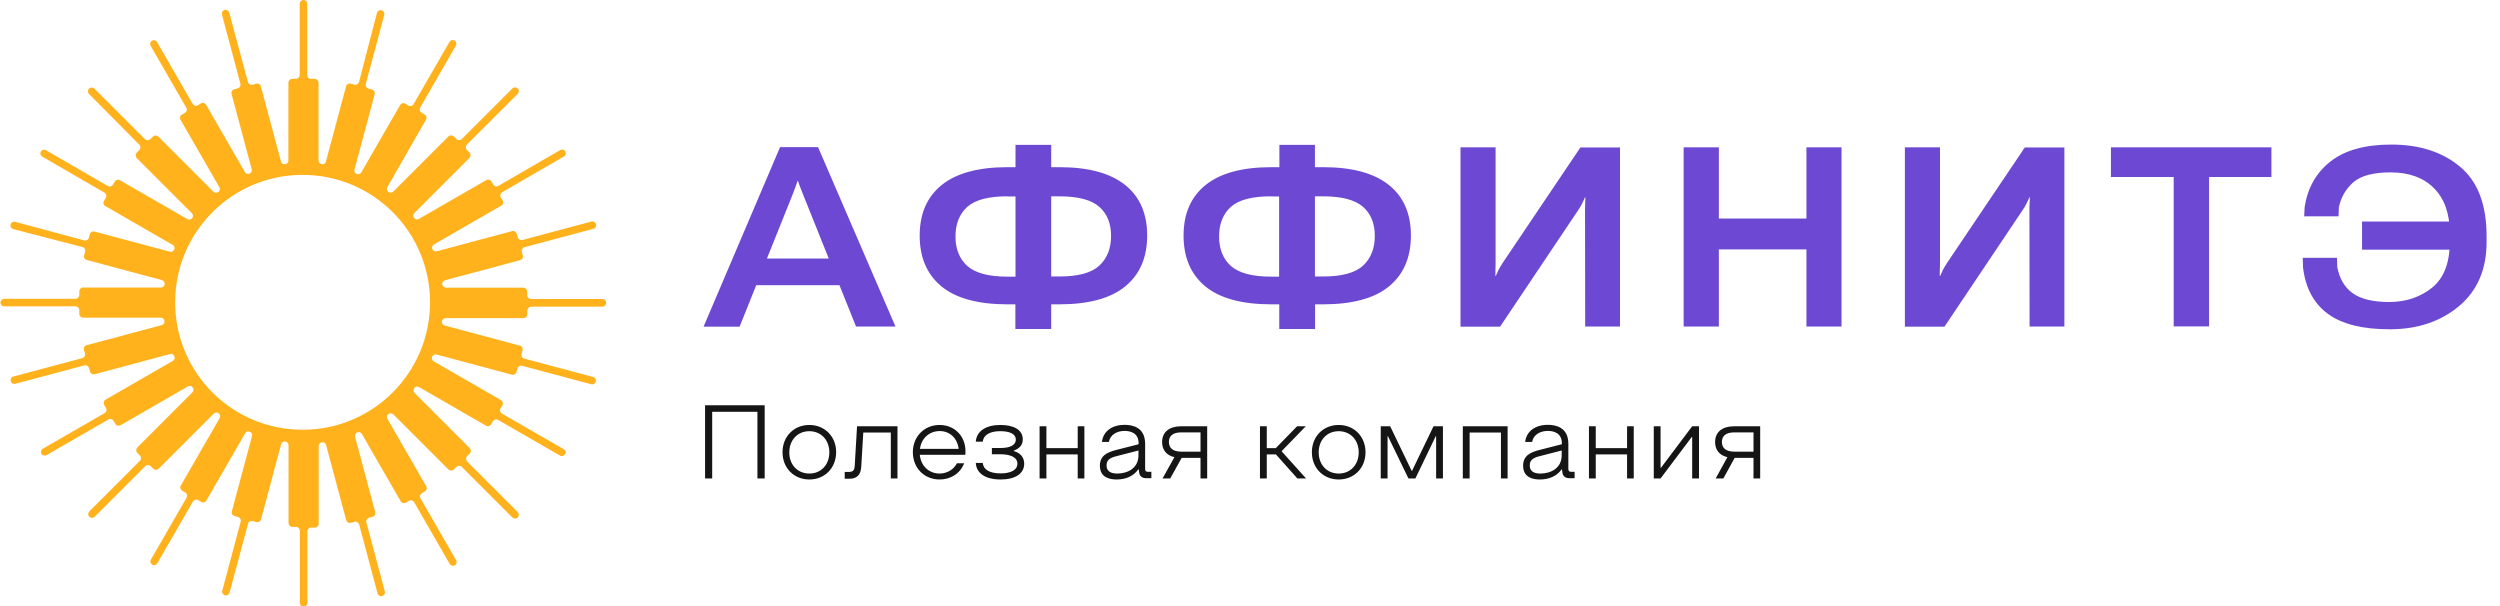 <?xml version="1.0" encoding="UTF-8"?> <svg xmlns="http://www.w3.org/2000/svg" width="132" height="32" viewBox="0 0 132 32" fill="none"><g clip-path="url(#clip0_289_368)"><path fill-rule="evenodd" clip-rule="evenodd" d="M31.809 16.191H28.034L28.042 16.199C27.935 16.199 27.843 16.291 27.843 16.398V16.597C27.843 16.704 27.751 16.796 27.644 16.796H23.533C23.303 16.796 23.257 17.125 23.479 17.187L27.453 18.251C27.56 18.281 27.621 18.389 27.59 18.496L27.537 18.687C27.506 18.794 27.567 18.901 27.675 18.932L31.319 19.904C31.426 19.935 31.487 20.042 31.456 20.149C31.426 20.256 31.319 20.318 31.212 20.287L27.567 19.315C27.46 19.284 27.353 19.346 27.323 19.453L27.269 19.644C27.238 19.751 27.131 19.812 27.024 19.782L23.051 18.718C22.829 18.657 22.698 18.963 22.898 19.078L26.457 21.129C26.549 21.183 26.587 21.305 26.526 21.397L26.427 21.566C26.373 21.657 26.404 21.78 26.496 21.834L29.765 23.717C29.856 23.77 29.895 23.893 29.834 23.985C29.78 24.077 29.657 24.115 29.566 24.054L26.297 22.17C26.205 22.117 26.082 22.147 26.029 22.239L25.929 22.408C25.876 22.5 25.753 22.538 25.661 22.477L22.132 20.44C21.933 20.325 21.726 20.586 21.895 20.754L24.804 23.663C24.88 23.74 24.88 23.862 24.804 23.946L24.666 24.084C24.59 24.161 24.59 24.283 24.666 24.367L27.338 27.039C27.414 27.116 27.414 27.238 27.338 27.323C27.261 27.399 27.139 27.399 27.055 27.323L24.383 24.651C24.306 24.574 24.184 24.574 24.099 24.651L23.962 24.788C23.885 24.865 23.763 24.865 23.678 24.788L20.769 21.879C20.609 21.719 20.341 21.918 20.456 22.117L22.507 25.677C22.561 25.768 22.53 25.891 22.438 25.945L22.27 26.044C22.178 26.098 22.14 26.22 22.201 26.312L24.084 29.581C24.138 29.673 24.107 29.795 24.015 29.849C23.923 29.902 23.801 29.872 23.747 29.78L21.864 26.511C21.811 26.419 21.688 26.381 21.596 26.442L21.428 26.542C21.336 26.595 21.213 26.565 21.16 26.473L19.108 22.913C18.993 22.714 18.687 22.844 18.748 23.066L19.812 27.039C19.843 27.146 19.782 27.254 19.675 27.284L19.483 27.338C19.376 27.368 19.315 27.476 19.345 27.583L20.318 31.227C20.348 31.334 20.287 31.441 20.18 31.472C20.073 31.502 19.965 31.441 19.935 31.334L18.963 27.69C18.932 27.583 18.825 27.521 18.718 27.552L18.526 27.606C18.419 27.636 18.312 27.575 18.281 27.468L17.217 23.495C17.156 23.273 16.827 23.319 16.827 23.548V27.659C16.827 27.767 16.735 27.858 16.628 27.858H16.429C16.322 27.858 16.23 27.95 16.23 28.057V31.832C16.23 31.939 16.138 32.031 16.031 32.031C15.923 32.031 15.832 31.939 15.832 31.832V28.019C15.832 27.912 15.74 27.82 15.633 27.82H15.434C15.326 27.82 15.234 27.728 15.234 27.621V23.51C15.234 23.28 14.905 23.234 14.844 23.456L13.78 27.43C13.749 27.537 13.642 27.598 13.535 27.567L13.344 27.514C13.236 27.483 13.129 27.544 13.098 27.652L12.119 31.296C12.088 31.403 11.981 31.464 11.874 31.433C11.767 31.403 11.705 31.296 11.736 31.189L12.708 27.544C12.739 27.437 12.678 27.33 12.57 27.299L12.379 27.246C12.272 27.215 12.21 27.108 12.241 27.001L13.305 23.028C13.367 22.806 13.06 22.676 12.945 22.875L10.894 26.434C10.84 26.526 10.718 26.565 10.626 26.503L10.457 26.404C10.366 26.35 10.243 26.381 10.19 26.473L8.306 29.742C8.253 29.834 8.13 29.872 8.038 29.811C7.946 29.757 7.908 29.634 7.969 29.543L9.853 26.274C9.906 26.182 9.876 26.059 9.784 26.006L9.615 25.906C9.523 25.853 9.485 25.73 9.546 25.638L11.598 22.078C11.713 21.879 11.453 21.673 11.284 21.841L8.375 24.75C8.299 24.827 8.176 24.827 8.092 24.75L7.954 24.612C7.877 24.536 7.755 24.536 7.671 24.612L4.999 27.284C4.922 27.361 4.8 27.361 4.716 27.284C4.639 27.208 4.639 27.085 4.716 27.001L7.388 24.329C7.464 24.253 7.464 24.13 7.388 24.046L7.25 23.908C7.173 23.832 7.173 23.709 7.25 23.625L10.159 20.716C10.32 20.555 10.121 20.287 9.922 20.402L6.362 22.454C6.27 22.507 6.147 22.477 6.094 22.385L5.994 22.216C5.941 22.124 5.818 22.086 5.726 22.147L2.457 24.031C2.366 24.084 2.243 24.054 2.189 23.962C2.136 23.87 2.166 23.747 2.258 23.694L5.527 21.811C5.619 21.757 5.657 21.634 5.596 21.543L5.497 21.374C5.443 21.282 5.474 21.16 5.566 21.106L9.125 19.055C9.324 18.94 9.194 18.634 8.972 18.695L4.999 19.759C4.892 19.79 4.785 19.728 4.754 19.621L4.7 19.43C4.67 19.323 4.563 19.261 4.455 19.292L0.811 20.264C0.704 20.295 0.597 20.233 0.566 20.126C0.536 20.019 0.597 19.912 0.704 19.881L4.348 18.909C4.455 18.878 4.517 18.771 4.486 18.664L4.433 18.473C4.402 18.366 4.463 18.258 4.57 18.228L8.544 17.164C8.766 17.102 8.72 16.773 8.49 16.773H4.387C4.279 16.773 4.188 16.681 4.188 16.574V16.375C4.188 16.268 4.096 16.176 3.989 16.176H0.222C0.115 16.176 0.023 16.084 0.023 15.977C0.023 15.87 0.115 15.778 0.222 15.778H3.989C4.096 15.778 4.188 15.686 4.188 15.579V15.38C4.188 15.273 4.279 15.181 4.387 15.181H8.498C8.727 15.181 8.773 14.852 8.551 14.79L4.578 13.726C4.471 13.696 4.41 13.588 4.44 13.481L4.494 13.29C4.524 13.183 4.463 13.076 4.356 13.045L0.697 12.096C0.589 12.065 0.528 11.958 0.559 11.851C0.589 11.743 0.697 11.682 0.804 11.713L4.448 12.693C4.555 12.723 4.662 12.662 4.693 12.555L4.746 12.364C4.777 12.257 4.884 12.195 4.991 12.226L8.965 13.29C9.187 13.351 9.317 13.045 9.118 12.93L5.558 10.879C5.466 10.825 5.428 10.702 5.489 10.611L5.588 10.442C5.642 10.35 5.611 10.228 5.52 10.174L2.228 8.268C2.136 8.214 2.098 8.092 2.159 8C2.212 7.908 2.335 7.87 2.427 7.931L5.696 9.822C5.788 9.876 5.91 9.845 5.964 9.753L6.063 9.585C6.117 9.493 6.239 9.455 6.331 9.516L9.891 11.568C10.09 11.682 10.297 11.422 10.128 11.254L7.219 8.345C7.143 8.268 7.143 8.145 7.219 8.061L7.357 7.923C7.433 7.847 7.433 7.724 7.357 7.64L4.7 4.961C4.624 4.884 4.624 4.762 4.7 4.678C4.777 4.601 4.899 4.601 4.984 4.678L7.655 7.349C7.732 7.426 7.855 7.426 7.939 7.349L8.077 7.211C8.153 7.135 8.276 7.135 8.36 7.211L11.269 10.121C11.43 10.281 11.698 10.082 11.583 9.883L9.531 6.323C9.477 6.232 9.508 6.109 9.6 6.056L9.768 5.956C9.86 5.902 9.899 5.78 9.837 5.688L7.954 2.419C7.9 2.327 7.931 2.205 8.023 2.151C8.115 2.098 8.237 2.128 8.291 2.22L10.174 5.489C10.228 5.581 10.35 5.619 10.442 5.558L10.611 5.458C10.702 5.405 10.825 5.435 10.879 5.527L12.93 9.087C13.045 9.286 13.351 9.156 13.29 8.934L12.226 4.961C12.195 4.854 12.256 4.746 12.364 4.716L12.555 4.662C12.662 4.632 12.723 4.524 12.693 4.417L11.721 0.773C11.69 0.666 11.751 0.559 11.858 0.528C11.966 0.498 12.073 0.559 12.103 0.666L13.091 4.333C13.121 4.44 13.229 4.501 13.336 4.471L13.527 4.417C13.634 4.387 13.742 4.448 13.772 4.555L14.836 8.528C14.898 8.75 15.227 8.704 15.227 8.475V4.364C15.227 4.256 15.319 4.165 15.426 4.165H15.625C15.732 4.165 15.824 4.073 15.824 3.966V0.199C15.824 0.092 15.916 0 16.023 0C16.13 0 16.222 0.092 16.222 0.199V3.966C16.222 4.073 16.314 4.165 16.421 4.165H16.62C16.727 4.165 16.819 4.256 16.819 4.364V8.475C16.819 8.704 17.148 8.75 17.21 8.528L18.274 4.555C18.304 4.448 18.412 4.387 18.519 4.417L18.71 4.471C18.817 4.501 18.924 4.44 18.955 4.333L19.904 0.681C19.935 0.574 20.042 0.513 20.149 0.544C20.256 0.574 20.318 0.681 20.287 0.789L19.315 4.433C19.284 4.54 19.345 4.647 19.453 4.678L19.644 4.731C19.751 4.762 19.812 4.869 19.782 4.976L18.718 8.949C18.656 9.171 18.963 9.301 19.078 9.102L21.129 5.543C21.183 5.451 21.305 5.412 21.397 5.474L21.566 5.573C21.657 5.627 21.78 5.596 21.834 5.504L23.732 2.212C23.786 2.121 23.908 2.082 24 2.144C24.092 2.197 24.13 2.32 24.069 2.411L22.186 5.68C22.132 5.772 22.163 5.895 22.255 5.948L22.423 6.048C22.515 6.101 22.553 6.224 22.492 6.316L20.456 9.876C20.341 10.075 20.601 10.281 20.769 10.113L23.678 7.204C23.755 7.127 23.878 7.127 23.962 7.204L24.099 7.342C24.176 7.418 24.299 7.418 24.383 7.342L27.055 4.67C27.131 4.593 27.254 4.593 27.338 4.67C27.414 4.746 27.414 4.869 27.338 4.953L24.651 7.633C24.574 7.709 24.574 7.832 24.651 7.916L24.788 8.054C24.865 8.13 24.865 8.253 24.788 8.337L21.879 11.246C21.719 11.407 21.918 11.675 22.117 11.56L25.677 9.508C25.768 9.455 25.891 9.485 25.945 9.577L26.044 9.745C26.098 9.837 26.22 9.876 26.312 9.814L29.581 7.923C29.673 7.87 29.795 7.9 29.849 7.992C29.902 8.084 29.872 8.207 29.78 8.26L26.511 10.151C26.419 10.205 26.381 10.327 26.442 10.419L26.542 10.588C26.595 10.679 26.565 10.802 26.473 10.855L22.913 12.907C22.714 13.022 22.844 13.328 23.066 13.267L27.039 12.203C27.146 12.172 27.254 12.233 27.284 12.341L27.338 12.532C27.368 12.639 27.476 12.7 27.583 12.67L31.227 11.698C31.334 11.667 31.441 11.728 31.472 11.835C31.502 11.943 31.441 12.05 31.334 12.08L27.69 13.053C27.583 13.083 27.521 13.19 27.552 13.298L27.606 13.489C27.636 13.596 27.575 13.703 27.468 13.734L23.495 14.798C23.273 14.859 23.319 15.188 23.548 15.188H27.636C27.744 15.188 27.835 15.28 27.835 15.388V15.587C27.835 15.694 27.927 15.786 28.034 15.786H31.809C31.916 15.786 32.008 15.877 32.008 15.985C32.008 16.099 31.916 16.191 31.809 16.191ZM22.706 15.962C22.706 19.675 19.698 22.691 15.977 22.691C12.256 22.691 9.248 19.682 9.248 15.962C9.248 12.249 12.256 9.233 15.977 9.233C19.698 9.233 22.706 12.241 22.706 15.962Z" fill="#FFB21B"></path><path d="M37.152 17.24L41.187 7.77H43.193L47.281 17.24H45.198L42.389 10.235C42.328 10.082 42.282 9.96 42.243 9.868C42.205 9.776 42.174 9.669 42.136 9.554H42.113C42.067 9.669 42.029 9.776 41.998 9.876C41.96 9.967 41.922 10.09 41.861 10.243L39.051 17.248H37.152V17.24ZM39.127 15.058L39.594 13.65H44.739L45.221 15.058H39.127ZM55.503 7.648V8.827H55.939C57.47 8.827 58.618 9.141 59.399 9.761C60.18 10.381 60.571 11.277 60.571 12.433C60.571 13.588 60.188 14.484 59.414 15.12C58.641 15.755 57.478 16.069 55.924 16.069H55.503V17.37H53.612V16.069H53.206C51.644 16.069 50.481 15.755 49.707 15.12C48.942 14.484 48.559 13.596 48.559 12.44C48.559 11.277 48.95 10.389 49.73 9.761C50.511 9.141 51.66 8.827 53.191 8.827H53.619V7.648H55.503ZM55.924 10.366H55.503V14.599H55.924C56.926 14.599 57.631 14.408 58.044 14.025C58.458 13.642 58.664 13.114 58.664 12.456C58.664 11.797 58.458 11.284 58.037 10.917C57.623 10.549 56.919 10.366 55.924 10.366ZM53.191 10.366C52.195 10.366 51.491 10.549 51.07 10.924C50.657 11.3 50.45 11.82 50.45 12.486C50.45 13.145 50.657 13.665 51.07 14.04C51.491 14.415 52.195 14.607 53.191 14.607H53.619V10.373H53.191V10.366ZM69.428 7.648V8.827H69.864C71.395 8.827 72.544 9.141 73.325 9.761C74.106 10.381 74.496 11.277 74.496 12.433C74.496 13.588 74.113 14.484 73.34 15.12C72.567 15.755 71.403 16.069 69.849 16.069H69.436V17.37H67.545V16.069H67.139C65.577 16.069 64.414 15.755 63.64 15.12C62.875 14.484 62.492 13.596 62.492 12.44C62.492 11.277 62.883 10.389 63.663 9.761C64.444 9.141 65.593 8.827 67.124 8.827H67.552V7.648H69.428ZM69.849 10.366H69.428V14.599H69.849C70.852 14.599 71.556 14.408 71.97 14.025C72.383 13.642 72.59 13.114 72.59 12.456C72.59 11.797 72.383 11.284 71.962 10.917C71.541 10.549 70.837 10.366 69.849 10.366ZM67.108 10.366C66.113 10.366 65.409 10.549 64.988 10.924C64.574 11.3 64.368 11.82 64.368 12.486C64.368 13.145 64.574 13.665 64.988 14.04C65.409 14.415 66.113 14.607 67.108 14.607H67.537V10.373H67.108V10.366ZM85.543 17.24H83.698L83.69 11.139C83.69 11.001 83.69 10.879 83.698 10.756C83.698 10.633 83.706 10.526 83.713 10.427H83.683C83.644 10.519 83.598 10.626 83.537 10.741C83.483 10.855 83.407 10.986 83.3 11.139L79.204 17.248H77.114V7.778H78.967V13.857C78.967 13.994 78.967 14.109 78.959 14.224C78.959 14.331 78.959 14.446 78.951 14.561H78.982C79.028 14.454 79.074 14.354 79.12 14.255C79.173 14.155 79.242 14.033 79.342 13.88L83.445 7.786H85.535V17.24H85.543ZM88.896 17.24V7.778H90.756V11.537H95.38V7.778H97.233V17.24H95.38V13.168H90.756V17.24H88.896ZM109.007 17.24H107.162L107.154 11.139C107.154 11.001 107.154 10.879 107.162 10.756C107.17 10.633 107.17 10.526 107.177 10.427H107.147C107.108 10.519 107.062 10.626 107.001 10.741C106.948 10.855 106.871 10.986 106.764 11.139L102.668 17.248H100.578V7.778H102.431V13.857C102.431 13.994 102.431 14.109 102.423 14.224C102.423 14.331 102.423 14.446 102.416 14.561H102.446C102.492 14.454 102.538 14.354 102.584 14.255C102.638 14.155 102.706 14.033 102.806 13.88L106.909 7.786H108.999V17.24H109.007ZM111.457 9.347V7.778H119.931V9.347H116.639V17.233H114.771V9.347H111.457ZM130.358 11.698V13.183H124.716V11.698H130.358ZM129.348 12.777V12.31C129.348 11.284 129.072 10.496 128.513 9.937C127.962 9.378 127.196 9.102 126.216 9.102C125.305 9.102 124.655 9.278 124.257 9.623C123.866 9.967 123.606 10.404 123.491 10.947L123.476 11.422H121.661L121.684 10.94C121.838 9.929 122.289 9.125 123.047 8.528C123.805 7.931 124.877 7.633 126.262 7.633C127.748 7.633 128.957 8.023 129.891 8.804C130.825 9.577 131.292 10.802 131.292 12.479V12.777C131.292 14.224 130.802 15.357 129.83 16.169C128.858 16.98 127.64 17.386 126.178 17.386C124.747 17.386 123.66 17.118 122.917 16.574C122.174 16.031 121.73 15.211 121.6 14.124L121.585 13.611H123.392L123.407 14.101C123.522 14.706 123.79 15.166 124.218 15.479C124.655 15.793 125.298 15.946 126.148 15.946C127.028 15.946 127.778 15.694 128.406 15.196C129.034 14.691 129.348 13.887 129.348 12.777Z" fill="#6C48D3"></path><path d="M37.228 25.263V21.397H40.375V25.263H39.992V21.742H37.604V25.263H37.228ZM42.733 25.317C41.929 25.317 41.317 24.72 41.317 23.878C41.317 23.035 41.929 22.438 42.733 22.438C43.537 22.438 44.149 23.035 44.149 23.878C44.141 24.727 43.537 25.317 42.733 25.317ZM42.733 25.003C43.353 25.003 43.789 24.536 43.789 23.885C43.789 23.227 43.345 22.767 42.733 22.767C42.12 22.767 41.676 23.227 41.676 23.885C41.669 24.536 42.113 25.003 42.733 25.003ZM47.387 22.507V25.263H47.035V22.836H45.581L45.474 24.643C45.45 25.049 45.267 25.278 44.846 25.278H44.601V24.919H44.807C45.045 24.919 45.114 24.827 45.129 24.597L45.252 22.507H47.387ZM49.608 25.317C48.811 25.317 48.199 24.72 48.199 23.878C48.199 23.035 48.819 22.438 49.608 22.438C50.396 22.438 50.978 23.02 50.978 23.831C50.978 23.939 50.97 24.015 50.97 24.015H48.566C48.62 24.597 49.049 25.003 49.608 25.003C50.013 25.003 50.358 24.788 50.526 24.459H50.909C50.687 25.026 50.174 25.317 49.608 25.317ZM48.574 23.701H50.618C50.549 23.142 50.159 22.76 49.615 22.76C49.072 22.76 48.643 23.142 48.574 23.701ZM52.83 25.317C52.004 25.317 51.552 24.972 51.521 24.444H51.889C51.919 24.781 52.233 24.995 52.83 24.995C53.351 24.995 53.718 24.827 53.718 24.482C53.718 24.138 53.343 23.985 52.815 23.985H52.371V23.655H52.815C53.305 23.655 53.634 23.518 53.634 23.211C53.634 22.905 53.305 22.767 52.815 22.767C52.409 22.767 51.95 22.875 51.889 23.319H51.521C51.567 22.752 52.065 22.438 52.823 22.438C53.496 22.438 54.002 22.676 54.002 23.196C54.002 23.487 53.841 23.678 53.527 23.793V23.816C53.856 23.908 54.078 24.13 54.078 24.482C54.078 25.011 53.604 25.317 52.83 25.317ZM55.25 23.992V25.263H54.89V22.507H55.25V23.663H56.903V22.507H57.255V25.263H56.903V23.992H55.25ZM58.955 25.317C58.61 25.317 58.074 25.225 58.074 24.589C58.074 24.054 58.465 23.878 58.947 23.755L60.118 23.456V23.395C60.118 22.867 59.69 22.752 59.383 22.752C58.986 22.752 58.618 22.944 58.549 23.334H58.182C58.251 22.76 58.725 22.431 59.383 22.431C59.797 22.431 60.463 22.561 60.463 23.433V24.75C60.463 24.873 60.501 24.911 60.624 24.911H60.792V25.248H60.517C60.294 25.248 60.172 25.133 60.149 24.957L60.126 24.788H60.096C59.858 25.133 59.452 25.317 58.955 25.317ZM58.993 25.003C59.521 25.003 60.111 24.735 60.111 24.038V23.786L58.955 24.084C58.572 24.176 58.427 24.314 58.427 24.567C58.427 24.957 58.763 25.003 58.993 25.003ZM61.787 25.263H61.382L62.009 24.138C61.604 24.046 61.359 23.77 61.359 23.342C61.359 22.806 61.741 22.507 62.369 22.507H63.739V25.263H63.387V24.176H62.392L61.787 25.263ZM62.369 23.847H63.387V22.829H62.369C61.887 22.829 61.718 23.058 61.718 23.334C61.718 23.617 61.887 23.847 62.369 23.847ZM66.526 25.263V22.507H66.886V23.663H67.361L68.486 22.507H68.945L67.667 23.824L68.961 25.263H68.501L67.368 23.992H66.886V25.263H66.526ZM70.683 25.317C69.879 25.317 69.267 24.72 69.267 23.878C69.267 23.035 69.879 22.438 70.683 22.438C71.487 22.438 72.099 23.035 72.099 23.878C72.099 24.727 71.487 25.317 70.683 25.317ZM70.683 25.003C71.303 25.003 71.74 24.536 71.74 23.885C71.74 23.227 71.296 22.767 70.683 22.767C70.071 22.767 69.627 23.227 69.627 23.885C69.627 24.536 70.063 25.003 70.683 25.003ZM76.187 22.507V25.263H75.828V23.035H75.805L74.733 25.263H74.365L73.286 23.035H73.263V25.263H72.903V22.507H73.401L74.534 24.857H74.557L75.69 22.507H76.187ZM77.596 22.829V25.263H77.236V22.507H79.602V25.263H79.25V22.836H77.596V22.829ZM81.301 25.317C80.957 25.317 80.421 25.225 80.421 24.589C80.421 24.054 80.811 23.878 81.294 23.755L82.465 23.456V23.395C82.465 22.867 82.036 22.752 81.73 22.752C81.332 22.752 80.964 22.944 80.895 23.334H80.528C80.597 22.76 81.072 22.431 81.73 22.431C82.143 22.431 82.809 22.561 82.809 23.433V24.75C82.809 24.873 82.848 24.911 82.97 24.911H83.139V25.248H82.863C82.641 25.248 82.519 25.133 82.496 24.957L82.472 24.788H82.45C82.205 25.133 81.799 25.317 81.301 25.317ZM81.34 25.003C81.86 25.003 82.457 24.735 82.457 24.038V23.786L81.301 24.084C80.918 24.176 80.773 24.314 80.773 24.567C80.765 24.957 81.11 25.003 81.34 25.003ZM84.256 23.992V25.263H83.897V22.507H84.256V23.663H85.91V22.507H86.262V25.263H85.91V23.992H84.256ZM89.707 22.507V25.263H89.347V23.074H89.324L87.678 25.263H87.319V22.507H87.678V24.697H87.701L89.347 22.507H89.707ZM90.993 25.263H90.587L91.207 24.138C90.802 24.046 90.557 23.77 90.557 23.342C90.557 22.806 90.939 22.507 91.567 22.507H92.938V25.263H92.585V24.176H91.59L90.993 25.263ZM91.567 23.847H92.585V22.829H91.567C91.085 22.829 90.916 23.058 90.916 23.334C90.916 23.617 91.085 23.847 91.567 23.847Z" fill="#151515"></path></g><defs><clipPath id="clip0_289_368"><rect width="131.598" height="32" fill="white"></rect></clipPath></defs></svg> 